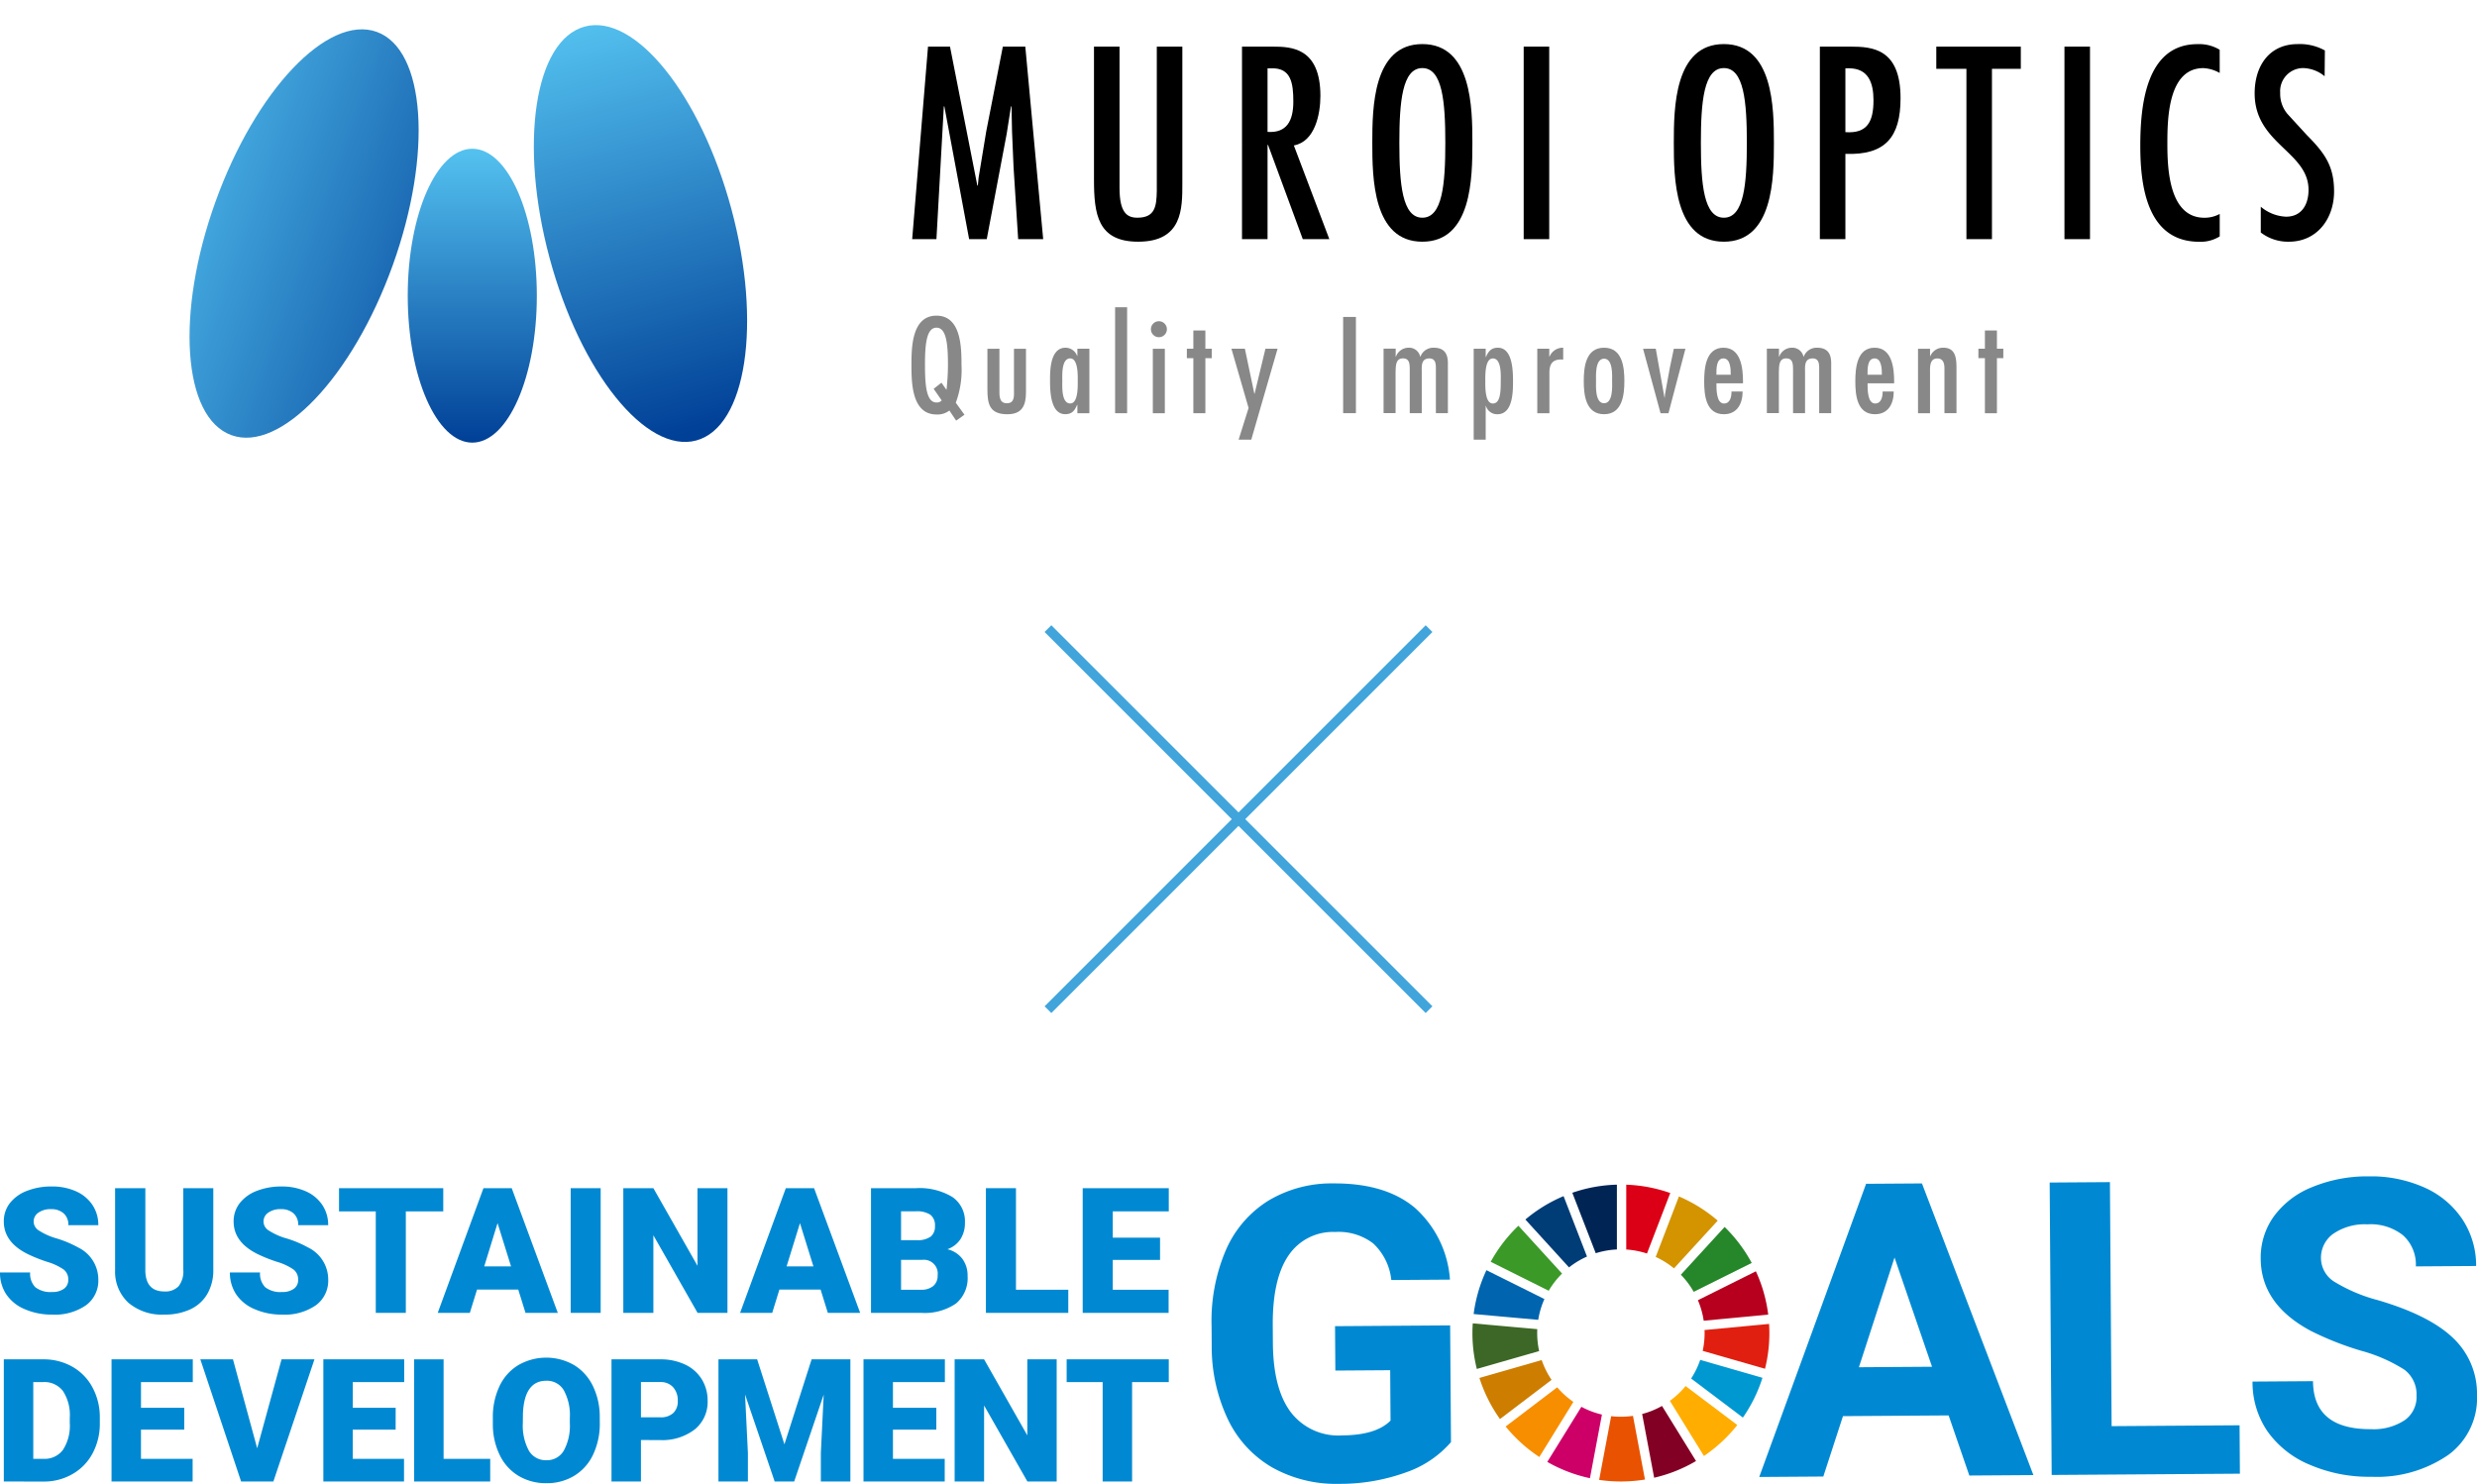 <svg xmlns="http://www.w3.org/2000/svg" xmlns:xlink="http://www.w3.org/1999/xlink" width="260" height="155.775" viewBox="0 0 260 155.775"><defs><linearGradient id="a" x1="0.434" y1="-0.514" x2="0.434" y2="1.763" gradientUnits="objectBoundingBox"><stop offset="0" stop-color="#54c2f0"/><stop offset="1" stop-color="#004097"/></linearGradient><linearGradient id="b" x1="0.631" y1="-0.02" x2="0.631" y2="0.98" xlink:href="#a"/><linearGradient id="c" x1="0.5" y1="0" x2="0.5" y2="1" xlink:href="#a"/><clipPath id="d"><rect width="260" height="32.282" fill="none"/></clipPath></defs><g transform="translate(24679 17989.494)"><g transform="translate(-24888.02 -18186.863)"><g transform="translate(304.771 201.996)"><g transform="translate(0 0)"><path d="M360.562,205.407l2.868,14.582h.054l.081-.831.8-4.852,1.743-8.9h2.358l1.877,20.211h-2.627l-.482-7.532-.161-3.753-.054-2.653h-.054l-.456,2.894-2.09,11.044h-1.85l-2.6-13.938h-.054l-.777,13.938h-2.546l1.662-20.211Z" transform="translate(-356.595 -205.139)"/><path d="M390.6,205.407V220.23c0,2.6.777,3.136,1.876,3.136,1.85,0,2.011-1.18,2.037-2.841V205.407h2.681v14.341c0,2.653.026,6.138-4.638,6.138-4.262,0-4.637-2.9-4.637-6.54V205.407Z" transform="translate(-368.839 -205.139)"/><path d="M413.429,205.407h3.216c1.957,0,5.013.107,5.013,5.173,0,1.9-.562,4.8-2.788,5.2l3.726,9.838h-2.787l-3.646-9.891h-.053v9.891h-2.681Zm5.387,5.763c0-1.93-.241-3.538-2.278-3.485h-.429v6.674C418.12,214.494,418.816,213.207,418.816,211.17Z" transform="translate(-378.812 -205.139)"/><path d="M446.386,215.341c0,3.645-.054,10.373-5.253,10.373s-5.253-6.728-5.253-10.373.054-10.374,5.253-10.374S446.386,211.7,446.386,215.341Zm-7.666,0c0,4.289.295,7.854,2.413,7.854s2.412-3.565,2.412-7.854-.295-7.854-2.412-7.854S438.72,211.052,438.72,215.341Z" transform="translate(-387.587 -204.967)"/><path d="M464.651,225.618h-2.68V205.407h2.68Z" transform="translate(-397.787 -205.139)"/><path d="M498.349,215.341c0,3.645-.054,10.373-5.254,10.373s-5.253-6.728-5.253-10.373.054-10.374,5.253-10.374S498.349,211.7,498.349,215.341Zm-7.666,0c0,4.289.295,7.854,2.413,7.854s2.412-3.565,2.412-7.854-.295-7.854-2.412-7.854S490.683,211.052,490.683,215.341Z" transform="translate(-407.9 -204.967)"/><path d="M513.01,225.618V205.407h3.216c2.305,0,5.254.214,5.254,5.414,0,4.1-1.609,6-5.79,5.844v8.953Zm2.68-17.932v6.7c2.3.161,2.949-1.1,2.949-3.351,0-1.822-.536-3.351-2.573-3.351Z" transform="translate(-417.738 -205.139)"/><path d="M541.945,205.407v2.332h-3.029v17.878h-2.68V207.739h-3.163v-2.332Z" transform="translate(-425.58 -205.139)"/><path d="M557.842,225.618h-2.681V205.407h2.681Z" transform="translate(-434.215 -205.139)"/><path d="M576.565,208a3.869,3.869,0,0,0-1.715-.509c-3.753,0-3.779,5.468-3.779,7.988,0,2.68.214,7.72,3.886,7.72a3.331,3.331,0,0,0,1.609-.4v2.359a3.789,3.789,0,0,1-2.144.563c-5.468,0-6.192-5.816-6.192-10.052,0-4.047.509-10.695,6-10.695a4.152,4.152,0,0,1,2.332.59Z" transform="translate(-439.323 -204.967)"/><path d="M595.283,208.344a3.679,3.679,0,0,0-2.278-.858,2.426,2.426,0,0,0-2.386,2.6,3.275,3.275,0,0,0,.75,2.2l2.038,2.224c1.822,1.85,2.868,3.19,2.868,5.924,0,2.841-1.769,5.28-4.744,5.28a4.692,4.692,0,0,1-2.949-.965v-2.707a4.375,4.375,0,0,0,2.654,1.045c1.662,0,2.358-1.313,2.358-2.814,0-4.021-5.656-4.825-5.656-10.132,0-2.841,1.5-5.173,4.531-5.173a5.432,5.432,0,0,1,2.841.67Z" transform="translate(-447.028 -204.967)"/></g></g><g transform="translate(304.691 229.624)"><g transform="translate(0 0)"><path d="M361.154,262.794l-.71-1.059a2.019,2.019,0,0,1-1.354.415c-2.6,0-2.626-3.364-2.626-5.187s.027-5.186,2.626-5.186,2.627,3.364,2.627,5.186a9.882,9.882,0,0,1-.6,3.954l.911,1.26Zm-3.27-5.83c0,2.145.147,3.927,1.206,3.927a.69.69,0,0,0,.549-.214l-.844-1.22.817-.643.51.724h.027c.08-.817.147-1.688.147-2.573,0-2.144-.147-3.926-1.206-3.926S357.883,254.819,357.883,256.963Z" transform="translate(-356.463 -250.893)" fill="#888"/><path d="M370.815,257.476v4.235c0,.6-.08,1.488.777,1.488s.75-.818.75-1.421v-4.3h1.26v4.57c0,1.394-.415,2.305-1.957,2.305-1.836,0-2.09-1.032-2.09-2.573v-4.3Z" transform="translate(-361.581 -253.12)" fill="#888"/><path d="M383.215,263.3h-.027c-.255.59-.523.978-1.247.978-1.568,0-1.595-2.48-1.595-3.578,0-1.126.04-3.4,1.635-3.4a1.305,1.305,0,0,1,1.207.858h.027v-.75h1.26v6.768h-1.26Zm.04-2.52c0-.536.054-2.359-.791-2.359-.939,0-.831,1.81-.831,2.359s-.107,2.372.831,2.372C383.309,263.157,383.255,261.321,383.255,260.785Z" transform="translate(-365.799 -253.052)" fill="#888"/><path d="M392.819,261.449h-1.26V250.325h1.26Z" transform="translate(-370.182 -250.325)" fill="#888"/><path d="M397.731,253.577a.838.838,0,0,1,1.676,0,.838.838,0,1,1-1.676,0Zm1.461,8.819h-1.26v-6.768h1.26Z" transform="translate(-372.595 -251.271)" fill="#888"/><path d="M405.866,254.33v1.916h.67v.992h-.67v5.777h-1.26v-5.777h-.683v-.992h.683V254.33Z" transform="translate(-375.015 -251.891)" fill="#888"/><path d="M413.02,257.476l.992,4.717h.027l1.139-4.717h1.274l-2.761,9.543h-1.327l1.045-3.324-1.8-6.219Z" transform="translate(-378.021 -253.12)" fill="#888"/><path d="M432.2,262.1h-1.341V252H432.2Z" transform="translate(-385.546 -250.979)" fill="#888"/><path d="M439.092,258.238h.027a1.415,1.415,0,0,1,1.327-.938,1.189,1.189,0,0,1,1.219.938h.027a1.441,1.441,0,0,1,1.394-.938c1.193,0,1.487.737,1.487,1.635v5.24h-1.26v-4.744c0-.5-.068-1.006-.683-1.006-.9,0-.8.845-.8,1.448v4.3h-1.26v-4.6c-.013-.536,0-1.153-.724-1.153-.791,0-.737.872-.764,1.448v4.3h-1.26v-6.768h1.273Z" transform="translate(-388.265 -253.052)" fill="#888"/><path d="M454.614,258.278h.027c.241-.576.549-.978,1.246-.978,1.568,0,1.595,2.466,1.595,3.565,0,1.139-.04,3.418-1.635,3.418a1.211,1.211,0,0,1-1.206-.872h-.027v3.539h-1.26v-9.543h1.26Zm1.581,2.52c0-.549.107-2.372-.831-2.372-.844,0-.791,1.823-.791,2.372s-.053,2.359.791,2.359C456.155,263.157,456.195,261.924,456.195,260.8Z" transform="translate(-394.338 -253.052)" fill="#888"/><path d="M465.571,258.238h.027a1.507,1.507,0,0,1,1.434-.938v1.247l-.214-.013c-.938,0-1.233.523-1.233,1.38v4.262h-1.273v-6.768h1.26Z" transform="translate(-398.621 -253.052)" fill="#888"/><path d="M472.322,260.811c0-1.474.2-3.511,2.131-3.511s2.131,2.037,2.131,3.511c0,1.42-.2,3.471-2.131,3.471S472.322,262.232,472.322,260.811Zm2.975,0c0-.536.121-2.359-.844-2.359s-.844,1.823-.844,2.359c0,.482-.121,2.319.844,2.319S475.3,261.294,475.3,260.811Z" transform="translate(-401.752 -253.052)" fill="#888"/><path d="M483.873,257.476l.911,5.119h.027l.041-.4.5-2.734.416-1.984h1.219l-1.782,6.768h-.831l-1.836-6.768Z" transform="translate(-405.744 -253.12)" fill="#888"/><path d="M494.36,261.039c0,.563-.027,2.118.791,2.118.67,0,.791-.737.791-1.26h1.166c0,1.247-.549,2.386-1.97,2.386-1.89,0-2.064-2.011-2.064-3.444,0-1.38.161-3.538,2.024-3.538,1.836,0,2.051,2.145,2.051,3.538v.2Zm1.5-.9c0-.523,0-1.716-.764-1.716-.791,0-.737,1.193-.737,1.716Z" transform="translate(-409.864 -253.052)" fill="#888"/><path d="M505.146,258.238h.027a1.415,1.415,0,0,1,1.327-.938,1.188,1.188,0,0,1,1.219.938h.027a1.442,1.442,0,0,1,1.395-.938c1.193,0,1.487.737,1.487,1.635v5.24h-1.26v-4.744c0-.5-.068-1.006-.684-1.006-.9,0-.8.845-.8,1.448v4.3h-1.26v-4.6c-.014-.536,0-1.153-.724-1.153-.791,0-.737.872-.764,1.448v4.3h-1.26v-6.768h1.273Z" transform="translate(-414.086 -253.052)" fill="#888"/><path d="M520.406,261.039c0,.563-.027,2.118.791,2.118.67,0,.791-.737.791-1.26h1.166c0,1.247-.549,2.386-1.97,2.386-1.89,0-2.064-2.011-2.064-3.444,0-1.38.161-3.538,2.024-3.538,1.836,0,2.051,2.145,2.051,3.538v.2Zm1.5-.9c0-.523,0-1.716-.764-1.716-.791,0-.738,1.193-.738,1.716Z" transform="translate(-420.046 -253.052)" fill="#888"/><path d="M531.19,258.184h.027a1.442,1.442,0,0,1,1.367-.884c1.34,0,1.38,1.193,1.38,2.225v4.65H532.7V259.5c0-.469-.08-1.073-.75-1.073-.831,0-.764.952-.764,1.528v4.222h-1.26v-6.768h1.26Z" transform="translate(-424.271 -253.052)" fill="#888"/><path d="M542.275,254.33v1.916h.671v.992h-.671v5.777h-1.26v-5.777h-.683v-.992h.683V254.33Z" transform="translate(-428.338 -251.891)" fill="#888"/></g></g><ellipse cx="22.5" cy="9.882" rx="22.5" ry="9.882" transform="translate(224.019 239.706) rotate(-70.197)" fill="url(#a)"/><ellipse cx="9.882" cy="22.5" rx="9.882" ry="22.5" transform="translate(260.857 202.728) rotate(-15.07)" fill="url(#b)"/><ellipse cx="6.775" cy="15.426" rx="6.775" ry="15.426" transform="translate(251.819 212.985)" fill="url(#c)"/></g><g transform="translate(-2524.5 4818)"><path d="M.354,40.354l-.707-.707,40-40,.707.707Z" transform="translate(-22044.5 -22741.5)" fill="#41a5dc"/><path d="M39.646,40.354l-40-40L.354-.354l40,40Z" transform="translate(-22044.5 -22741.5)" fill="#41a5dc"/></g><g transform="translate(-24679 -17866)"><g transform="translate(0 0)" clip-path="url(#d)"><path d="M265.431,28.559a10.976,10.976,0,0,1-4.806,3.206,20.225,20.225,0,0,1-6.908,1.175,13.7,13.7,0,0,1-7-1.692,11.6,11.6,0,0,1-4.673-5.018,17.776,17.776,0,0,1-1.729-7.769l-.014-2.087a18.887,18.887,0,0,1,1.5-7.971,11.468,11.468,0,0,1,4.435-5.175,12.876,12.876,0,0,1,6.83-1.828q5.461-.037,8.557,2.546a11.129,11.129,0,0,1,3.7,7.555l-6.156.042A6.123,6.123,0,0,0,257.265,7.7a5.96,5.96,0,0,0-3.983-1.2,5.609,5.609,0,0,0-4.9,2.458q-1.67,2.436-1.659,7.223l.013,1.961q.033,4.829,1.885,7.283a6.281,6.281,0,0,0,5.393,2.43q3.563-.025,5.071-1.553l-.036-5.292-5.756.039-.032-4.66,12.082-.083Z" transform="translate(-113.127 -0.659)" fill="#0089d2"/><path d="M368.807,25.758l-11.091.076-2.064,6.34-6.726.046L360.143,1.442l5.862-.04,11.7,30.621-6.726.046ZM359.389,20.7l7.675-.052L363.127,9.181Z" transform="translate(-164.267 -0.66)" fill="#0089d2"/><path d="M413.037,26.765l13.431-.092.035,5.082-19.757.134-.21-30.7,6.325-.043Z" transform="translate(-191.39 -0.54)" fill="#0089d2"/><path d="M463.983,23.034a3.246,3.246,0,0,0-1.284-2.743,16.6,16.6,0,0,0-4.568-1.993,32.288,32.288,0,0,1-5.223-2.062q-5.248-2.79-5.281-7.576A7.413,7.413,0,0,1,449,4.212a9.15,9.15,0,0,1,4.006-3.075A15.167,15.167,0,0,1,458.892,0a13.8,13.8,0,0,1,5.869,1.151,9.333,9.333,0,0,1,4.019,3.336,8.8,8.8,0,0,1,1.457,4.924l-6.326.043a4.14,4.14,0,0,0-1.351-3.27,5.465,5.465,0,0,0-3.74-1.145,5.83,5.83,0,0,0-3.6,1.006,3.09,3.09,0,0,0-1.268,2.592,2.96,2.96,0,0,0,1.525,2.5A17.036,17.036,0,0,0,459.929,13q5.409,1.587,7.893,3.973a8.022,8.022,0,0,1,2.507,5.972,7.386,7.386,0,0,1-2.973,6.272,13.2,13.2,0,0,1-8.1,2.322,15.687,15.687,0,0,1-6.461-1.253,10.212,10.212,0,0,1-4.462-3.522,9.1,9.1,0,0,1-1.565-5.219l6.347-.043q.035,5.081,6.107,5.04a5.911,5.911,0,0,0,3.515-.941,2.982,2.982,0,0,0,1.247-2.57" transform="translate(-210.329 0)" fill="#0089d2"/><path d="M342.85,18.839l-6.088,3.035a8.712,8.712,0,0,1,.61,2.151l6.772-.639a15.452,15.452,0,0,0-1.294-4.546" transform="translate(-158.541 -8.869)" fill="#b7001e"/><path d="M337.913,30.234a8.665,8.665,0,0,1-.2,1.869l6.541,1.879a15.522,15.522,0,0,0,.457-3.748c0-.321-.011-.639-.03-.957l-6.772.64c0,.106.006.211.006.317" transform="translate(-158.988 -13.783)" fill="#e01f10"/><path d="M336.374,36.406a8.785,8.785,0,0,1-.952,1.958l5.431,4.1a15.5,15.5,0,0,0,2.055-4.176Z" transform="translate(-157.91 -17.139)" fill="#0098d1"/><path d="M301.754,16.624a8.853,8.853,0,0,1,1.4-1.8l-4.58-5.022a15.654,15.654,0,0,0-2.908,3.785Z" transform="translate(-139.193 -4.616)" fill="#3a9927"/><path d="M328.389,10.336a8.723,8.723,0,0,1,1.921,1.2L334.9,6.525a15.637,15.637,0,0,0-4.071-2.54Z" transform="translate(-154.599 -1.876)" fill="#d39400"/><path d="M334.735,16.852l6.087-3.034a15.65,15.65,0,0,0-2.844-3.777l-4.593,5.014a8.839,8.839,0,0,1,1.351,1.8" transform="translate(-156.951 -4.727)" fill="#25862a"/><path d="M298.841,30.181c0-.137,0-.274.011-.41l-6.774-.606c-.021.336-.034.675-.034,1.017a15.592,15.592,0,0,0,.461,3.768l6.542-1.877a8.8,8.8,0,0,1-.206-1.891" transform="translate(-137.489 -13.73)" fill="#3d6726"/><path d="M332.857,41.6a8.91,8.91,0,0,1-1.652,1.554l3.576,5.79a15.711,15.711,0,0,0,3.5-3.252Z" transform="translate(-155.925 -19.586)" fill="#ffad00"/><path d="M304.045,41.849l-5.414,4.115a15.721,15.721,0,0,0,3.536,3.2l3.575-5.784a8.852,8.852,0,0,1-1.7-1.533" transform="translate(-140.59 -19.702)" fill="#f68e00"/><path d="M299.063,23.826a8.682,8.682,0,0,1,.649-2.182l-6.085-3.031a15.471,15.471,0,0,0-1.343,4.605Z" transform="translate(-137.602 -8.763)" fill="#0064ae"/><path d="M331.359,51.328l-3.571-5.783a8.758,8.758,0,0,1-2.084.847l1.261,6.689a15.485,15.485,0,0,0,4.395-1.753" transform="translate(-153.335 -21.442)" fill="#830025"/><path d="M320.726,47.514a8.736,8.736,0,0,1-2.29.032l-1.26,6.689a15.674,15.674,0,0,0,4.809-.038Z" transform="translate(-149.32 -22.369)" fill="#e85200"/><path d="M322.551,8.463a8.741,8.741,0,0,1,2.175.42l2.443-6.349a15.473,15.473,0,0,0-4.617-.874Z" transform="translate(-151.851 -0.782)" fill="#db0015"/><path d="M312.626,46.533a8.725,8.725,0,0,1-2.157-.816L306.891,51.5a15.526,15.526,0,0,0,4.476,1.711Z" transform="translate(-144.478 -21.523)" fill="#cd0068"/><path d="M314.312,8.847a8.713,8.713,0,0,1,2.22-.395V1.65a15.519,15.519,0,0,0-4.679.852Z" transform="translate(-146.814 -0.777)" fill="#002555"/><path d="M301,38.524a8.718,8.718,0,0,1-1.036-2.078l-6.537,1.876a15.531,15.531,0,0,0,2.159,4.316Z" transform="translate(-138.138 -17.158)" fill="#cd7d00"/><path d="M307.126,11.407a8.788,8.788,0,0,1,1.885-1.14l-2.458-6.342a15.558,15.558,0,0,0-4.009,2.456Z" transform="translate(-142.432 -1.848)" fill="#003d76"/><path d="M7.165,11.8a1.3,1.3,0,0,0-.49-1.079,6.084,6.084,0,0,0-1.722-.8,16.489,16.489,0,0,1-2.014-.8Q.4,7.871.4,5.686A3.079,3.079,0,0,1,1.03,3.767,4.1,4.1,0,0,1,2.823,2.472,6.983,6.983,0,0,1,5.43,2.009a6.1,6.1,0,0,1,2.53.5A4.006,4.006,0,0,1,9.7,3.946a3.743,3.743,0,0,1,.62,2.126H7.174a1.581,1.581,0,0,0-.49-1.24,1.911,1.911,0,0,0-1.326-.44,2.154,2.154,0,0,0-1.335.373,1.1,1.1,0,0,0,.049,1.861,6.825,6.825,0,0,0,1.9.845A11.642,11.642,0,0,1,8.2,8.41a3.747,3.747,0,0,1,2.121,3.371,3.2,3.2,0,0,1-1.294,2.7,5.755,5.755,0,0,1-3.551.98,7.046,7.046,0,0,1-2.881-.571A4.344,4.344,0,0,1,.652,13.323,4.078,4.078,0,0,1,0,11.035H3.165a2.007,2.007,0,0,0,.544,1.551,2.571,2.571,0,0,0,1.766.5,2.029,2.029,0,0,0,1.236-.337,1.113,1.113,0,0,0,.454-.948" transform="translate(0 -0.946)" fill="#0089d2"/><path d="M33.133,2.349v8.568a4.924,4.924,0,0,1-.62,2.521,4.018,4.018,0,0,1-1.78,1.623,6.27,6.27,0,0,1-2.742.557,5.419,5.419,0,0,1-3.766-1.24,4.425,4.425,0,0,1-1.4-3.4V2.349H26v8.693q.054,2.149,2,2.149a1.931,1.931,0,0,0,1.483-.539,2.521,2.521,0,0,0,.5-1.753V2.349Z" transform="translate(-10.744 -1.106)" fill="#0089d2"/><path d="M52.757,11.8a1.3,1.3,0,0,0-.49-1.079,6.084,6.084,0,0,0-1.722-.8,16.49,16.49,0,0,1-2.014-.8q-2.544-1.249-2.544-3.434a3.079,3.079,0,0,1,.634-1.919,4.1,4.1,0,0,1,1.793-1.294,6.983,6.983,0,0,1,2.607-.463,6.1,6.1,0,0,1,2.53.5,4.006,4.006,0,0,1,1.74,1.434,3.742,3.742,0,0,1,.62,2.126H52.766a1.583,1.583,0,0,0-.49-1.24,1.911,1.911,0,0,0-1.326-.44,2.154,2.154,0,0,0-1.335.373,1.1,1.1,0,0,0,.05,1.861,6.813,6.813,0,0,0,1.9.845,11.642,11.642,0,0,1,2.23.939,3.747,3.747,0,0,1,2.121,3.371,3.2,3.2,0,0,1-1.294,2.7,5.755,5.755,0,0,1-3.551.98,7.046,7.046,0,0,1-2.881-.571,4.344,4.344,0,0,1-1.942-1.564,4.078,4.078,0,0,1-.652-2.288h3.165a2.007,2.007,0,0,0,.544,1.551,2.571,2.571,0,0,0,1.766.5,2.029,2.029,0,0,0,1.236-.337,1.113,1.113,0,0,0,.454-.948" transform="translate(-21.464 -0.946)" fill="#0089d2"/><path d="M78.183,4.785H74.254V15.438H71.1V4.785H67.242V2.349H78.183Z" transform="translate(-31.656 -1.106)" fill="#0089d2"/><path d="M95.27,12.993H90.945l-.755,2.446H86.819l4.8-13.089h2.967l4.837,13.089H96.034ZM91.7,10.557h2.814L93.1,6.017Z" transform="translate(-40.873 -1.106)" fill="#0089d2"/><rect width="3.146" height="13.089" transform="translate(59.903 1.243)" fill="#0089d2"/><path d="M134.56,15.438h-3.137l-4.639-8.145v8.145h-3.155V2.349h3.155l4.63,8.145V2.349h3.146Z" transform="translate(-58.202 -1.106)" fill="#0089d2"/><path d="M155.241,12.993h-4.324l-.755,2.446H146.79l4.8-13.089h2.967l4.837,13.089H156Zm-3.569-2.436h2.814l-1.411-4.54Z" transform="translate(-69.106 -1.106)" fill="#0089d2"/><path d="M172.755,15.438V2.349h4.7a6.66,6.66,0,0,1,3.843.926,3.08,3.08,0,0,1,1.317,2.688,3.117,3.117,0,0,1-.467,1.735,2.726,2.726,0,0,1-1.375,1.061,2.759,2.759,0,0,1,1.573,1.007,2.932,2.932,0,0,1,.548,1.8,3.465,3.465,0,0,1-1.218,2.89,5.8,5.8,0,0,1-3.609.984Zm3.155-7.632h1.645a2.334,2.334,0,0,0,1.474-.379,1.343,1.343,0,0,0,.441-1.091,1.412,1.412,0,0,0-.476-1.195,2.556,2.556,0,0,0-1.537-.365H175.91Zm0,2.068v3.137h2.068a1.967,1.967,0,0,0,1.312-.391,1.369,1.369,0,0,0,.458-1.1,1.451,1.451,0,0,0-1.627-1.645Z" transform="translate(-81.33 -1.106)" fill="#0089d2"/><path d="M198.7,13.011h5.492v2.428h-8.647V2.348H198.7Z" transform="translate(-92.058 -1.106)" fill="#0089d2"/><path d="M222.864,9.882H217.9v3.128h5.862v2.428h-9.017V2.349h9.035V4.785H217.9v2.76h4.963Z" transform="translate(-101.098 -1.106)" fill="#0089d2"/><path d="M.757,49.125V36.3H4.888a6.08,6.08,0,0,1,3.057.771,5.419,5.419,0,0,1,2.118,2.176,6.573,6.573,0,0,1,.771,3.149v.59a6.6,6.6,0,0,1-.745,3.158,5.442,5.442,0,0,1-2.1,2.185,5.945,5.945,0,0,1-3.017.8ZM3.849,38.687v8.059H4.924A2.4,2.4,0,0,0,6.967,45.8a4.639,4.639,0,0,0,.713-2.814V42.43a4.6,4.6,0,0,0-.713-2.8,2.447,2.447,0,0,0-2.079-.943Z" transform="translate(-0.356 -17.089)" fill="#0089d2"/><path d="M29.753,43.681h-4.54v3.065h5.421v2.378H22.122V36.3h8.53v2.387H25.214v2.7h4.54Z" transform="translate(-10.415 -17.089)" fill="#0089d2"/><path d="M45.7,45.636,48.259,36.3h3.453L47.4,49.124H44.013L39.733,36.3h3.426Z" transform="translate(-18.705 -17.089)" fill="#0089d2"/><path d="M71.72,43.681h-4.5v3.065H72.6v2.378H64.132V36.3h8.486v2.387H67.224v2.7h4.5Z" transform="translate(-30.192 -17.089)" fill="#0089d2"/><path d="M85.233,46.746h4.893v2.378H82.141V36.3h3.092Z" transform="translate(-38.671 -17.089)" fill="#0089d2"/><path d="M108.981,42.819a7.566,7.566,0,0,1-.7,3.321,5.143,5.143,0,0,1-1.978,2.224,5.5,5.5,0,0,1-2.92.78,5.584,5.584,0,0,1-2.907-.753A5.135,5.135,0,0,1,98.5,46.237a7.343,7.343,0,0,1-.745-3.215V42.3a7.59,7.59,0,0,1,.692-3.326,5.13,5.13,0,0,1,1.982-2.224,5.868,5.868,0,0,1,5.844-.009,5.221,5.221,0,0,1,1.986,2.207,7.384,7.384,0,0,1,.718,3.281Zm-3.145-.537a5.4,5.4,0,0,0-.639-2.9,2.049,2.049,0,0,0-1.827-.991q-2.326,0-2.458,3.488l-.009.942a5.549,5.549,0,0,0,.626,2.9,2.044,2.044,0,0,0,1.859,1.012,2.02,2.02,0,0,0,1.806-.995,5.4,5.4,0,0,0,.643-2.863Z" transform="translate(-46.023 -16.933)" fill="#0089d2"/><path d="M124.376,44.772v4.352h-3.092V36.3H126.4a5.956,5.956,0,0,1,2.6.542,4.08,4.08,0,0,1,1.753,1.541,4.207,4.207,0,0,1,.621,2.268,3.71,3.71,0,0,1-1.344,3,5.571,5.571,0,0,1-3.686,1.123Zm0-2.387H126.4a1.91,1.91,0,0,0,1.37-.449,1.67,1.67,0,0,0,.472-1.269,2.064,2.064,0,0,0-.485-1.435,1.717,1.717,0,0,0-1.321-.547h-2.061Z" transform="translate(-57.098 -17.089)" fill="#0089d2"/><path d="M146.561,36.3l2.863,8.923,2.854-8.923h4.069V49.124h-3.1V46.13l.3-6.13-3.1,9.125H148.4l-3.109-9.134.3,6.139v2.994H142.5V36.3Z" transform="translate(-67.086 -17.089)" fill="#0089d2"/><path d="M178.911,43.681h-4.553v3.065h5.434v2.378h-8.526V36.3h8.543v2.387h-5.451v2.7h4.553Z" transform="translate(-80.629 -17.089)" fill="#0089d2"/><path d="M200.053,49.124h-3.074l-4.545-7.98v7.98h-3.092V36.3h3.092l4.536,7.98V36.3h3.083Z" transform="translate(-89.138 -17.089)" fill="#0089d2"/><path d="M222.281,38.687h-3.85V49.124H215.34V38.687h-3.779V36.3h10.72Z" transform="translate(-99.599 -17.089)" fill="#0089d2"/></g></g></g></svg>